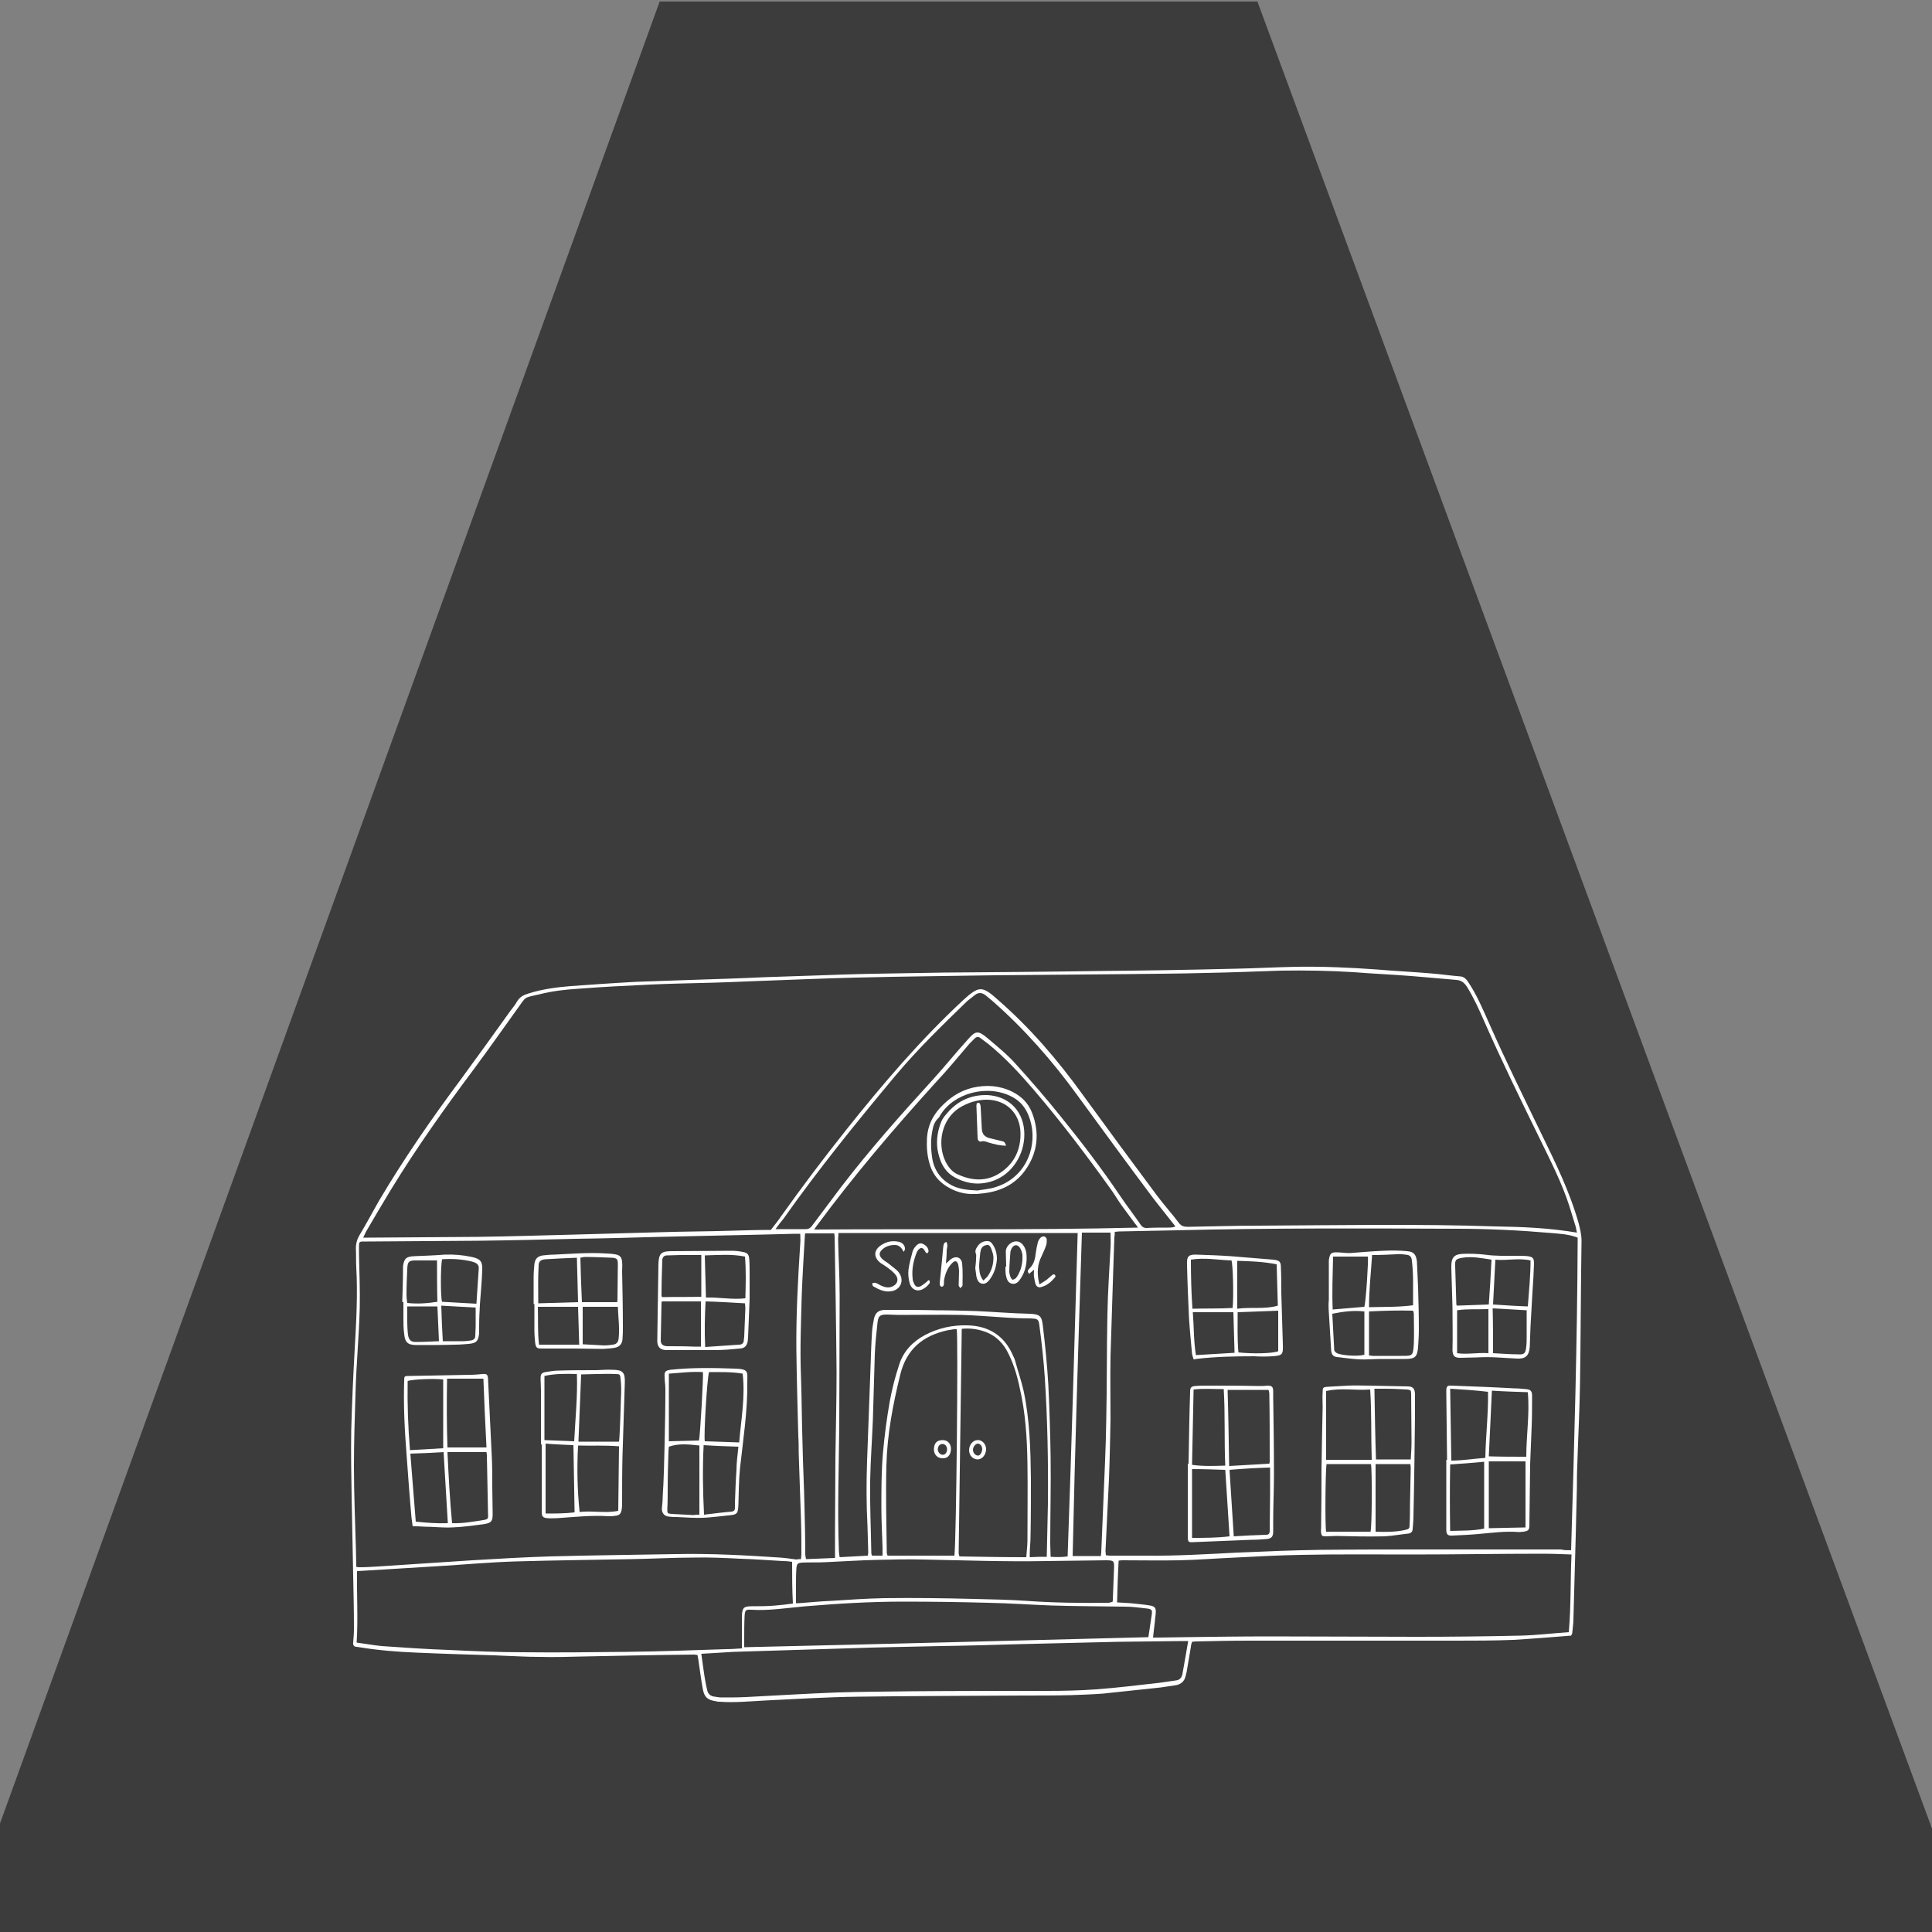 <?xml version="1.0" encoding="utf-8"?>
<!-- Generator: Adobe Illustrator 29.4.0, SVG Export Plug-In . SVG Version: 9.03 Build 0)  -->
<svg version="1.0" id="Layer_1" xmlns="http://www.w3.org/2000/svg" xmlns:xlink="http://www.w3.org/1999/xlink" x="0px" y="0px"
	 viewBox="0 0 500 500" style="enable-background:new 0 0 500 500;" xml:space="preserve">
<rect x="0" y="0" width="500" height="500" fill="#808080" stroke="none"/>
<style type="text/css">
	.st0{clip-path:url(#SVGID_00000052824377793165030500000014817998414742755491_);}
	.st1{fill:#3c3c3c;}
	.st2{clip-path:url(#SVGID_00000163032479467767850300000004838457164234986663_);}
	.st3{fill:#FFFFFF;}
</style>
<g>
	<defs>
		<rect id="SVGID_1_" y="0.4" width="500" height="499.6"/>
	</defs>
	<clipPath id="SVGID_00000145769942086993429330000014774028570236652215_">
		<use xlink:href="#SVGID_1_"  style="overflow:visible;"/>
	</clipPath>
	<g style="clip-path:url(#SVGID_00000145769942086993429330000014774028570236652215_);">
		<path class="st1" d="M273.8-139.4l-25.2-75.3C152.7,50.2,56.8,315-39.1,579.9c192.8-0.2,385.5-0.3,578.3-0.5
			C450.7,339.8,362.3,100.2,273.8-139.4"/>
	</g>
</g>
<g>
	<defs>
		<rect id="SVGID_00000081612623264204142300000016618154288079130257_" x="90.7" y="250" width="318.7" height="191"/>
	</defs>
	<clipPath id="SVGID_00000005269186864745356830000011510338999367378847_">
		<use xlink:href="#SVGID_00000081612623264204142300000016618154288079130257_"  style="overflow:visible;"/>
	</clipPath>
	<g style="clip-path:url(#SVGID_00000005269186864745356830000011510338999367378847_);">
		<path class="st3" d="M406.6,423.3c-5,0.4-10,0.8-15,1.1c-4.9,0.2-9.9,0.2-14.8,0.2c-17.9,0-35.8,0-53.7,0c-4.4,0-8.9,0.1-13.3,0.2
			c-0.4,0-0.7,0-1.3,0.1c-0.1,0.4-0.3,0.8-0.3,1.3c-0.4,2.2-0.7,4.3-1.1,6.5c-0.1,0.4-0.2,0.8-0.3,1.2c-0.3,1.2-1.1,1.9-2.3,2.2
			c-1.3,0.2-2.7,0.4-4,0.6c-5,0.5-10,1.1-15,1.6c-2.7,0.2-5.5,0.3-8.3,0.4c-4.2,0.1-8.3,0.1-12.5,0.1c-14.2,0.1-28.4,0.1-42.6,0.3
			c-8.1,0.1-16.2,0.6-24.3,1c-3.9,0.2-7.7,0.6-11.6,0.3c-0.3,0-0.6,0-0.8-0.1c-2.2-0.3-3.1-1-3.5-3.1c-0.5-2.6-0.8-5.3-1.2-7.9
			c-0.1-0.3-0.1-0.6-0.2-1c-0.3,0-0.6-0.1-0.8-0.1c-9.7,0.1-19.3,0.3-29,0.5c-3.7,0.1-7.5,0.2-11.2,0.1c-3.1,0-6.2-0.2-9.2-0.3
			c-0.8,0-1.5-0.1-2.2-0.1c-6.8-0.2-13.5-0.4-20.3-0.7c-4.9-0.2-9.9-0.6-14.8-1.4c-0.2,0-0.5-0.1-0.7-0.1c-0.7,0-1-0.5-0.9-1.1
			c0.1-1.2,0.2-2.4,0.2-3.6c0-4.6-0.1-9.2-0.2-13.9c-0.1-6.8-0.3-13.5-0.4-20.3c-0.1-5.7-0.2-11.5-0.1-17.2c0.2-7,0.5-14,0.9-21
			c0.4-7,0.8-14.1,0.4-21.1c-0.1-1.6,0-3.3-0.1-4.9c0-1.1,0.2-2.1,0.8-3.2c1.8-3,3.4-6,5.1-9c6.5-11,13.7-21.4,21.3-31.6
			c4.3-5.9,8.6-11.8,12.8-17.7c0.6-0.8,1.2-1.5,1.7-2.4c0.7-1.2,1.7-1.7,3-2.1c3.5-1.1,7.2-1.6,10.9-1.9c5.6-0.4,11.2-0.8,16.8-1.1
			c4.8-0.2,9.5-0.3,14.3-0.5c6.3-0.2,12.7-0.4,19-0.7c4-0.1,8-0.3,12-0.4c5.6-0.2,11.1-0.4,16.7-0.5c5.9-0.1,11.8-0.2,17.7-0.3
			c13.2-0.1,26.4-0.2,39.7-0.4c12-0.1,23.9-0.3,35.9-0.6c5.3-0.1,10.5-0.4,15.8-0.5c6.9-0.1,13.8,0.2,20.7,0.7
			c4.6,0.4,9.2,0.6,13.8,1c2.7,0.2,5.3,0.6,7.9,0.8c0.8,0.1,1.3,0.5,1.8,1.2c2.4,3.5,4,7.4,5.7,11.2c4.2,9.5,8.8,18.8,13.3,28.1
			c3.7,7.6,7.4,15.1,9.7,23.2c0.4,1.5,0.8,3.1,0.8,4.7c-0.2,12.4-0.2,24.8-0.4,37.1c-0.1,7.1-0.5,14.1-0.7,21.1
			c-0.1,1.9-0.1,3.7-0.1,5.6c-0.1,4.2-0.2,8.3-0.3,12.5c-0.2,7.2-0.4,14.4-0.6,21.6c0,1.2-0.2,2.4-0.3,3.6
			C406.9,422.8,406.7,423.1,406.6,423.3z M408.1,319c-0.1-0.5-0.2-1-0.3-1.5c-0.5-1.7-1.1-3.5-1.6-5.2c-2-6.3-5.1-12.2-8-18.2
			c-4.8-9.8-9.6-19.6-14-29.6c-1.4-3.2-2.8-6.3-4.6-9.2c-0.7-1-1.4-1.6-2.7-1.7c-3.9-0.3-7.7-0.7-11.6-1c-5-0.4-10-0.6-14.9-1
			c-6.3-0.4-12.6-0.5-18.9-0.4c-6.5,0.2-13.1,0.5-19.6,0.6c-6.8,0.2-13.5,0.2-20.3,0.3c-11.4,0.1-22.9,0.2-34.3,0.3
			c-11.9,0.2-23.8,0.3-35.7,0.6c-8.6,0.2-17.3,0.6-25.9,0.9c-4.8,0.2-9.6,0.4-14.4,0.5c-4.3,0.1-8.6,0.2-12.9,0.4
			c-6.3,0.3-12.6,0.6-18.9,1.1c-3.3,0.2-6.6,0.6-9.8,1.4c-4.4,1-3.4,0.5-5.9,3.9c-3.6,5-7.1,10-10.8,15
			c-7.7,10.3-15.2,20.8-21.9,31.8c-2.2,3.6-4.3,7.2-6.4,10.8c-0.2,0.4-0.4,0.9-0.7,1.5c0.6,0,1.1,0,1.5,0c9.3-0.1,18.6-0.1,27.9-0.2
			c8.5-0.1,17.1-0.4,25.6-0.6c7.2-0.2,14.5-0.4,21.7-0.6c6.3-0.2,12.6-0.2,18.9-0.4c3.3-0.1,6.6-0.2,9.9-0.2
			c0.9-1.2,1.9-2.4,2.7-3.6c5.4-7.6,11-15,16.8-22.3c9.4-11.8,19.2-23.3,30.3-33.6c0.7-0.6,1.3-1.2,2-1.7c2-1.5,3.1-1.4,5,0
			c0.7,0.5,1.3,1.1,1.9,1.6c8.4,7.3,15.5,15.6,22,24.6c6.4,8.8,12.8,17.5,19.3,26.2c1.8,2.4,3.8,4.6,5.6,7c0.7,0.9,1.4,1,2.4,1
			c6.1-0.1,12.1-0.3,18.2-0.3c20.5-0.1,41-0.5,61.5,0.2C394,317.5,401,317.8,408.1,319z M406.6,401.2c0.8-27,1.6-53.9,1.7-80.9
			c-2.3-0.9-4.6-1-6.9-1.2c-8.1-0.7-16.2-1.1-24.3-1.1c-24.2-0.1-48.5-0.2-72.7,0.4c-4.9,0.1-9.9,0.2-14.8,0.3
			c-0.4,0-0.7,0.1-1.1,0.1c0,0.5,0,0.9-0.1,1.3c-0.1,2.9-0.2,5.9-0.3,8.8c-0.2,7.4-0.5,14.7-0.7,22.1c-0.1,5.5,0,10.9,0,16.4
			c-0.1,5.1-0.2,10.3-0.4,15.4c-0.3,6.2-0.6,12.4-0.9,18.6c0,0.3,0.1,0.7,0.1,1.1c0.4,0,0.6,0.1,0.9,0.1c3.1,0,6.3,0,9.4,0
			c8,0.1,16-0.4,23.9-0.8c7-0.3,14.1-0.6,21.1-0.7c9.6-0.1,19.1-0.1,28.7-0.1c11.2,0,22.5,0,33.8,0
			C404.7,401.2,405.6,401.2,406.6,401.2z M207.3,403.5c0-0.5,0.1-0.8,0.1-1.2c0-2.9,0-5.9-0.1-8.8c-0.2-5.8-0.4-11.7-0.6-17.5
			c0-1.4,0-2.9-0.1-4.3c-0.2-7.4-0.4-14.8-0.5-22.1c-0.1-9.2,0.4-18.5,1-27.7c0.1-0.8,0-1.7,0-2.6c-0.5,0-1,0-1.4,0
			c-2.7,0.1-5.3,0.1-8,0.2c-9,0.2-18,0.4-27,0.6c-7.2,0.2-14.4,0.4-21.6,0.5c-8.4,0.2-16.7,0.4-25.1,0.5c-9.6,0.1-19.1,0.1-28.7,0.2
			c-0.4,0-0.8,0-1.3,0c-1,0-1.1,0.2-1.1,1.2c0,0.7,0,1.4,0,2.1c0.1,4.6,0.3,9.2,0.2,13.9c-0.2,7.4-0.9,14.7-1.1,22.1
			c-0.2,6.3-0.4,12.6-0.4,18.9c0,7.1,0.3,14.1,0.5,21.1c0,1.6,0.1,3.2,0.1,4.9c0.4,0.1,0.7,0.1,0.9,0.1c1.6,0,3.2-0.1,4.8-0.2
			c8.1-0.5,16.2-1.1,24.3-1.6c6.7-0.4,13.4-0.8,20.1-1c10.8-0.3,21.7-0.4,32.5-0.6c9.1-0.2,18.1,0.3,27.1,0.9
			c1.4,0.1,2.8,0.3,4.2,0.5C206.5,403.5,206.9,403.5,207.3,403.5z M205,404.2c-0.7-0.1-1.5-0.2-2.4-0.2c-3.7-0.2-7.4-0.5-11-0.6
			c-4-0.2-8-0.4-12-0.3c-5.3,0-10.6,0.3-16,0.4c-10.1,0.2-20.2,0.3-30.2,0.6c-6.6,0.2-13.1,0.8-19.7,1.2c-6,0.4-11.9,0.7-17.9,1.1
			c-1.1,0.1-2.2,0.1-3.4,0.2c-0.1,6.2,0.3,12.3-0.1,18.5c2.3,0.3,4.4,0.7,6.5,0.9c5.7,0.4,11.5,0.8,17.2,1
			c6.4,0.3,12.8,0.6,19.2,0.6c8.9,0.1,17.8,0,26.8-0.1c8.6-0.1,17.2-0.4,25.8-0.7c1.3,0,2.7-0.1,4.2-0.2c0-0.6,0-1.1,0-1.6
			c0-2.3,0-4.6,0-6.9c0.1-2,0.5-2.4,2.5-2.4c2.1,0,4.2,0,6.3-0.2c1.4-0.1,2.8-0.3,4.4-0.5C205,411.4,205,407.9,205,404.2z
			 M289.1,414.7c1.2,0.1,2.3,0.1,3.4,0.2c1.7,0.2,3.4,0.3,5.1,0.6c1.3,0.2,1.6,0.7,1.5,1.9c0,0.7-0.2,1.4-0.2,2.1
			c-0.2,1.4-0.3,2.8-0.5,4.3c0.6,0,1.1,0,1.5,0c2.2,0,4.4-0.1,6.6-0.1c7.4-0.1,14.8-0.2,22.3-0.2c12.6,0,25.2,0.1,37.8,0.1
			c9,0,17.9-0.1,26.9-0.3c4.1-0.1,8.3-0.6,12.5-0.9c0.6-6.8,0.4-13.4,0.7-20.1c-2.6-0.1-5.1-0.2-7.6-0.2c-11.2,0-22.4,0.2-33.6,0.2
			c-9.6,0-19.2-0.1-28.8,0.1c-5.7,0.1-11.4,0.4-17.1,0.7c-4.8,0.2-9.6,0.6-14.4,0.7c-4.9,0.1-9.7,0-14.6,0c-0.4,0-0.7,0-1.1,0.1
			C289.3,407.5,289.2,411,289.1,414.7z M278.9,319.1c-20.7,0-41.2,0-61.9,0c0,0.6-0.1,1.1-0.1,1.6c0.1,4.9,0.4,9.8,0.4,14.7
			c0,11.2-0.1,22.4-0.1,33.6c-0.1,10.8-0.5,21.6-0.1,32.3c0,0.5,0.1,1.1,0.2,1.7c2.5-0.1,4.9-0.3,7.3-0.4c0-0.3,0.1-0.6,0.1-0.8
			c-0.1-2.3-0.1-4.7-0.2-7c-0.3-5.5-0.3-11.1-0.1-16.7c0.3-8.2,0.6-16.3,0.9-24.5c0.1-3.1,0.2-6.2,0.4-9.2c0.1-1.1,0.3-2.1,0.5-3.2
			c0.4-1.5,1.1-2.1,2.7-2.2c0.6,0,1.1,0,1.7,0c3.9,0,7.8,0,11.8,0.1c3.4,0,6.8,0.1,10.2,0.2c4.6,0.2,9.2,0.6,13.8,0.7
			c2.9,0.1,3.2,0.7,3.5,3.2c0.6,5,1.1,10,1.4,15.1c0.3,6.2,0.5,12.5,0.6,18.8c0.1,7.5-0.1,14.9-0.1,22.4c0,1.1,0.1,2.2,0.1,3.4
			c1.6,0.1,3,0.1,4.4-0.1C277.3,374.8,278.1,347,278.9,319.1z M294.5,317.7c-0.4-0.6-0.6-0.9-0.8-1.1c-1.1-1.5-2.3-3.1-3.4-4.6
			c-1-1.4-1.8-2.8-2.8-4.2c-6.3-8.8-12.9-17.5-20-25.8c-3.6-4.2-7.4-8.3-11.7-11.8c-0.7-0.5-1.3-1-2-1.5c-0.6-0.5-1.2-0.4-1.7,0.2
			c-0.4,0.4-0.8,0.8-1.2,1.2c-2.9,3.4-5.7,6.8-8.7,10c-10.8,11.9-21.2,24.1-30.8,37.1c-0.2,0.2-0.3,0.5-0.7,1
			C238.7,318,266.5,318.4,294.5,317.7z M181.5,428c0.3,2,0.5,3.8,0.8,5.7c0.2,1.2,0.4,2.4,0.7,3.6c0.2,1.1,0.9,1.7,2,1.8
			c0.6,0.1,1.2,0.2,1.8,0.2c2.1,0,4.1,0,6.2-0.1c7.9-0.4,15.8-0.9,23.8-1.2c6.3-0.2,12.7-0.2,19-0.3c11.8-0.1,23.5-0.1,35.3-0.1
			c4.2,0,8.4-0.1,12.6-0.4c5.5-0.4,11-1.1,16.4-1.7c1.4-0.2,2.8-0.4,4.2-0.6c1-0.1,1.5-0.7,1.7-1.6c0.5-2.8,1-5.6,1.5-8.6
			c-0.6,0-1.1,0-1.5,0c-5.6,0.1-11.2,0.1-16.8,0.2c-8.4,0.2-16.8,0.4-25.2,0.6c-6.9,0.2-13.7,0.4-20.6,0.5
			c-8.1,0.2-16.2,0.3-24.4,0.6c-9.8,0.3-19.5,0.6-29.2,0.9C187.1,427.7,184.4,427.8,181.5,428z M200.7,318.1c2.8,0,5.3,0,7.8,0
			c0.8,0,1.2-0.3,1.6-0.8c2.5-3.3,5-6.7,7.5-10c7.5-9.8,15.7-19,24-28.1c3-3.3,5.8-6.8,8.8-10.1c2.1-2.4,2.7-2.5,5.2-0.4
			c2.6,2.2,5.2,4.3,7.4,6.8c3.9,4.3,7.7,8.7,11.4,13.3c5.5,6.8,10.8,13.7,15.7,21c1.7,2.5,3.5,4.8,5.2,7.3c0.4,0.5,0.8,0.7,1.4,0.7
			c1.8-0.1,3.6-0.1,5.5-0.1c0.6,0,1.4,0,2-0.3c-2-2.6-4-5-5.9-7.5c-6.6-8.8-13.1-17.7-19.6-26.6c-6.4-8.8-13.6-17-21.8-24.2
			c-0.6-0.5-1.2-1-1.8-1.5c-1-0.8-2-0.8-2.9,0c-0.6,0.5-1.2,0.9-1.8,1.4c-6.4,6.2-12.8,12.4-18.6,19.3c-10.1,12.1-20,24.3-29.1,37.2
			C202.1,316.2,201.4,317.1,200.7,318.1z M297.2,423.7c0.3-2,0.6-4,0.9-6c0.1-1,0-1.2-1.1-1.4c-1.9-0.2-3.8-0.5-5.7-0.5
			c-6.4-0.1-12.8-0.1-19.2-0.3c-5.5-0.2-10.9-0.6-16.4-0.7c-7.3-0.2-14.7-0.3-22-0.3c-8.4,0-16.8,0.5-25.2,1.2
			c-4.7,0.4-9.4,1.2-14.1,0.9c-1.4-0.1-1.6,0.1-1.7,1.6c-0.1,2-0.1,4-0.1,6c0,0.7,0,1.4,0,2.1C227.7,425.5,262.4,424.6,297.2,423.7z
			 M247,402.6c0.5-4,1-56.9,0.6-58.6c-0.2,0-0.4,0-0.7,0c-0.6,0.1-1.2,0.2-1.8,0.3c-6.3,1.4-10.5,4.9-12.1,11.4
			c-1.9,7.7-3.4,15.5-3.6,23.5c-0.2,7.6,0,15.1,0.1,22.7c0,0.2,0.1,0.4,0.2,0.7C235.4,402.6,241.2,402.6,247,402.6z M265.6,403
			c0.1-1.6,0.3-3,0.3-4.3c0-6.7,0.1-13.4,0-20c-0.1-6.5-0.5-13.1-2-19.5c-0.7-3.4-1.7-6.7-3.4-9.8c-1.4-2.4-3.4-4.1-6-4.9
			c-1.8-0.6-3.7-0.8-5.6-0.6c-0.3,19.5-0.5,38.8-0.8,58.1c0,0.2,0.1,0.4,0.2,0.8C254,402.9,259.7,403,265.6,403z M287.9,414.6
			c0.1-0.3,0.1-0.5,0.1-0.7c0.1-2.6,0.2-5.2,0.3-7.8c0.1-2.2,0-2.3-2.2-2.3c-5.1,0.1-10.3,0.1-15.4,0.2c-10.7,0.2-21.3-0.2-31.9-0.4
			c-4-0.1-8,0-12,0.1c-4.4,0.1-8.8,0.4-13.3,0.6c-2,0.1-3.9,0-5.9,0.1c-1.2,0.1-1.4,0.3-1.5,1.6c-0.1,1.4-0.1,2.8-0.1,4.2
			c0,1.5,0,3.1,0,4.7c0.4,0,0.6,0,0.8,0c2.8-0.2,5.6-0.5,8.4-0.6c4.5-0.3,9-0.6,13.6-0.7c7.7-0.1,15.5,0,23.2,0.2
			c4.5,0.1,9.1,0.2,13.6,0.5c7.1,0.5,14.3,0.6,21.4,0.5C287.2,414.7,287.6,414.6,287.9,414.6z M216.1,403.2c0-2.4,0-4.5,0-6.6
			c0-6.4,0.1-12.9,0.1-19.3c0.1-7.4,0.3-14.8,0.3-22.3c-0.1-11.7-0.3-23.3-0.5-35c0-0.3-0.1-0.5-0.1-0.8c-2.5,0-5,0-7.5,0
			c-0.1,0.3-0.1,0.4-0.1,0.6c-0.3,5-0.6,10.1-0.8,15.1c-0.2,7.2-0.5,14.4-0.2,21.6c0.2,5.8,0.2,11.6,0.4,17.4
			c0.1,5.4,0.4,10.7,0.5,16.1c0.1,4.1,0.2,8.2,0.2,12.3c0,0.3,0.1,0.7,0.2,1.2C211.2,403.4,213.6,403.3,216.1,403.2z M270.9,402.9
			c0.1-4.7,0.2-9.2,0.3-13.7c0.1-10.9-0.1-21.8-0.8-32.6c-0.3-4.5-0.8-9-1.4-13.5c-0.2-1.8-0.5-1.8-2.3-1.9c-2.5,0-5-0.1-7.6-0.3
			c-3.3-0.2-6.7-0.5-10.1-0.6c-5.5-0.1-10.9,0-16.4,0c-1,0-2.1-0.1-3.1-0.1c-1.7,0-2.2,0.3-2.4,2.1c-0.3,2.7-0.6,5.5-0.7,8.2
			c-0.2,5.6-0.3,11.3-0.5,16.9c-0.2,5.2-0.6,10.4-0.7,15.7c-0.1,6.3,0.2,12.6,0.3,18.9c0,0.2,0.1,0.4,0.2,0.6c0.9,0,1.7,0,2.7,0
			c0-0.8,0-1.5,0-2.2c-0.1-3.4-0.3-6.8-0.3-10.2c0-4.7,0-9.4,0.4-14.1c0.4-4.5,1-9.1,1.8-13.6c0.6-3.2,1.4-6.3,2.4-9.3
			c1.1-3.5,3.5-6,6.7-7.7c3.4-1.8,7.1-2.6,10.9-2.5c5.6,0.1,9.7,2.7,11.9,7.9c0.2,0.4,0.4,0.8,0.5,1.2c0.7,2.6,1.6,5.2,2.2,7.8
			c1.6,7.5,1.8,15.1,1.9,22.7c0,5,0,10.1-0.1,15.1c0,1.4-0.2,2.9-0.2,4.3c0,0.3,0,0.6,0,1C268.1,402.9,269.5,402.9,270.9,402.9z
			 M284.9,402.7c0-0.4,0.1-0.7,0.1-0.9c0.2-4,0.3-8,0.5-12c0.3-7.5,0.7-15,0.8-22.5c0.2-9.1,0.1-18.1,0.3-27.2
			c0.1-5.7,0.5-11.5,0.8-17.2c0.1-1.3,0-2.6,0-3.9c-2.5,0-4.9,0-7.4,0c-0.9,28-1.8,55.9-2.4,83.7
			C280.1,402.7,282.5,402.7,284.9,402.7z"/>
	</g>
</g>
<path class="st3" d="M307.6,378.8c0.1-6.2,0.2-12.5,0.4-18.7c0-1,0.3-1.3,1.3-1.4c1-0.1,2-0.1,3.1-0.1c4.4,0,8.9,0,13.3,0.1
	c0.7,0,1.5,0,2.2-0.1c1.2,0,1.6,0.2,1.6,1.5c0,0.5,0,0.9,0,1.4c0.1,6.6,0.2,13.2,0.2,19.9c0,4.1-0.2,8.2-0.2,12.3c0,0.9,0,1.8,0,2.7
	c0,1.3-0.5,1.8-1.7,1.9c-1.3,0.1-2.7,0.2-4,0.2c-4.9,0.2-9.9,0.4-14.8,0.6c-1.5,0.1-1.6,0-1.6-1.6c0-6.2,0-12.4,0-18.6
	C307.5,378.8,307.5,378.8,307.6,378.8z M318.1,379.4c3.6-0.2,7.1-0.4,10.4-0.6c0.1-0.3,0.1-0.5,0.1-0.6c0-5.8,0-11.6-0.1-17.4
	c0-0.4-0.1-0.8-0.2-1.1c-3.6,0-7,0-10.6,0C317.9,366.2,318,372.7,318.1,379.4z M328.7,379.8c-3.6,0.1-7,0.3-10.5,0.6
	c0.4,5.8,0.7,11.5,1.1,17.2c2.9-0.2,5.6-0.3,8.4-0.4c0.6,0,0.9-0.3,0.9-1c0-3.3,0.1-6.5,0.1-9.8
	C328.7,384.3,328.7,382.1,328.7,379.8z M317.1,379.3c-0.3-6.7,0-13.2-0.4-19.8c-2.7,0-5.2-0.2-7.8,0.1c-0.1,6.5-0.3,13-0.4,19.5
	C311.4,379.5,314.1,379.4,317.1,379.3z M308.5,398c3.3,0,6.4,0,9.7-0.4c-0.4-5.8-0.7-11.5-1.1-17.2c-2.9-0.1-5.7-0.2-8.6-0.2
	C308.5,386.2,308.5,392.1,308.5,398z"/>
<path class="st3" d="M342,380.4c0.1-6.9,0.2-11.6,0.3-16.3c0-1.3-0.1-2.5,0-3.8c0-1.2,0.1-1.3,1.2-1.4c1.8-0.1,3.6-0.2,5.4-0.3
	c1.8-0.1,3.6,0,5.5,0c3.3,0.1,6.6,0.1,9.9,0.2c1.4,0,1.9,0.6,1.9,2.2c0,1.8,0,3.5,0,5.3c-0.1,8.7-0.2,17.4-0.4,26.1
	c0,1.1-0.1,2.1-0.2,3.2c0,0.8-0.4,1.2-1.2,1.3c-2,0.2-4.1,0.6-6.1,0.7c-4.2,0.1-8.3,0-12.5-0.1c-0.9,0-1.8,0.1-2.7,0.1
	c-0.9,0-1.1-0.1-1.2-1c-0.1-0.4,0-0.8,0-1.3C342,389.6,342,383.9,342,380.4z M343.2,377.8c3.9,0,7.8,0,11.8,0
	c-0.2-6.1,0-12.1-0.4-18.2c-3.9,0.3-7.6-0.5-11.4,0.4C343.2,365.9,343.2,371.9,343.2,377.8z M343.3,378.9
	c-0.3,2.1-0.4,16.3-0.1,17.5c3.9,0,7.7,0,11.5,0c0.4-1.7,0.4-16.6,0.1-17.5C351,378.9,347.2,378.9,343.3,378.9z M365.1,377.7
	c0.1-1.6,0.2-3.1,0.2-4.6c0-4.2-0.1-8.3-0.1-12.5c0-0.8-0.2-0.9-1-1c-1.9-0.1-3.8-0.2-5.7-0.2c-0.9,0-1.8,0-2.8,0
	c0.1,6.2,0.2,12.2,0.4,18.3C359.1,377.7,362,377.7,365.1,377.7z M356,396.4c2.5,0.1,5,0.1,7.4-0.4c1.3-0.3,1.4-0.3,1.4-1.6
	c0.1-1.6,0.1-3.2,0.1-4.8c0.1-3.3,0.1-6.5,0.2-9.8c0-0.3-0.1-0.6-0.1-0.9c-3,0-5.9,0-9,0C356,384.7,356,390.5,356,396.4z"/>
<path class="st3" d="M374.5,377.8c-0.1-5.7-0.1-11.5-0.2-17.2c0-0.2,0-0.5,0-0.7c0-1.1,0.3-1.4,1.4-1.3c5.4,0.2,10.7,0.4,16.1,0.7
	c1,0,2,0.1,3.1,0.2c1.2,0.1,1.6,0.5,1.6,1.7c0,2.6,0,5.2-0.1,7.8c-0.1,3.3-0.3,6.6-0.4,9.9c-0.1,5.3-0.1,10.6-0.2,15.8
	c0,1.3-0.3,1.5-1.5,1.7c-0.4,0-0.7,0.1-1.1,0.1c-3.6-0.3-7.1,0.2-10.6,0.5c-2.2,0.2-4.4,0.3-6.6,0.4c-1.4,0.1-1.7-0.3-1.7-1.6
	c0-6,0-11.9,0-17.9C374.3,377.8,374.4,377.8,374.5,377.8z M385.3,378.2c0,5.9,0,11.6,0,17.3c3.1-0.1,6.3-0.1,9.5-0.2
	c0-5.8,0-11.4,0-17.1C391.7,378.2,388.6,378.2,385.3,378.2z M375.3,359.4c0.1,6.3,0.2,12.4,0.3,18.6c2.9,0,5.8-0.5,8.8-0.7
	c0.1-5.8,0.8-11.4,0.7-17.1C381.8,359.8,378.6,359.6,375.3,359.4z M395,377c0-5.6,0.9-11,0.4-16.7c-3.2-0.1-6.2-0.2-9.3-0.4
	c-0.3,5.8-0.5,11.4-0.8,17C388.6,377,391.7,377,395,377z M375.3,379c-0.1,5.8-0.1,11.4,0,17.2c3-0.1,5.9,0,8.8-0.6
	c0-5.8,0-11.5,0-17.3C381.1,378.6,378.3,378.8,375.3,379z"/>
<path class="st3" d="M343.9,336.4c0-3.3,0-6.5,0-9.8c0-0.3,0-0.7,0.1-1c0.2-1.2,0.6-1.5,1.8-1.5c1.2,0,2.3,0.2,3.5,0.2
	c2.9-0.2,5.8-0.5,8.7-0.6c2-0.1,4.1-0.1,6.1,0.1c1.8,0.1,2.4,0.9,2.6,2.7c0.1,2.2,0.2,4.5,0.3,6.7c0.1,3.6,0.2,7.2,0.2,10.8
	c0,1.5-0.1,3.1-0.2,4.6c-0.2,2.6-0.8,3.1-3.4,3.1c-2,0-4.1,0-6.2,0c-1.9,0-3.8,0.2-5.7,0.1c-1.9-0.1-3.8-0.4-5.7-0.6
	c-1-0.1-1.4-0.7-1.5-1.7c-0.2-3.3-0.4-6.6-0.6-9.9C343.8,338.5,343.8,337.4,343.9,336.4C343.8,336.4,343.9,336.4,343.9,336.4z
	 M355.1,324.8c-0.3,4.6-0.8,8.9-0.8,13.5c3.9-0.1,7.7,0,11.4-0.5c0-2.3,0-4.3,0-6.3c0-1.7-0.1-3.4-0.3-5.2c-0.1-1.1-0.5-1.5-1.6-1.6
	c-0.8-0.1-1.6-0.2-2.4-0.1C359.4,324.7,357.3,324.8,355.1,324.8z M354.3,339.4c0,3.8,0,7.6,0,11.4c0.4,0,0.7,0.1,1,0.1
	c2.4,0,4.9,0,7.3,0c3,0,3.1,0.1,3.3-3.2c0.1-2.5,0-5,0-7.6c0-0.3-0.1-0.6-0.2-0.9C362,339.1,358.2,339.2,354.3,339.4z M345,325.2
	c-0.1,4.7-0.3,9.2-0.1,13.7c2.8-0.2,5.5-0.5,8.2-0.7c0.4-1.4,1.1-12.2,0.9-13C351,325.2,348.1,325.2,345,325.2z M344.8,340
	c0.2,3.2,0.3,6.3,0.5,9.4c0,0.3,0.4,0.6,0.7,0.8c1.2,0.6,5.5,0.9,7.1,0.4c0-3.7,0-7.5,0-11.2C350.3,339.1,347.7,339.4,344.8,340z"/>
<path class="st3" d="M308.9,351.8c-0.1-0.4-0.3-0.9-0.4-1.4c-0.3-3.2-0.6-6.3-0.8-9.5c-0.2-4.5-0.4-9-0.5-13.6
	c-0.1-2.2,0.4-2.7,2.6-2.6c2.9,0.1,5.8,0.2,8.7,0.4c3.7,0.3,7.3,0.6,11,0.9c1.7,0.2,2,0.5,2,2.2c0.1,2.2,0.1,4.3,0.1,6.4
	c0.1,4.4,0.3,8.9,0.4,13.3c0.1,2.7-0.1,2.9-2.7,3.1c-1.6,0.1-3.2,0.1-4.7,0c-5,0-10.1,0.1-15.1,0.7
	C309.3,351.8,309.2,351.8,308.9,351.8z M308.6,338.7c3.6-0.1,7,0,10.4-0.2c0.3-2.9,0.1-11.2-0.3-12.3c-3.4-0.1-6.9-0.8-10.5-0.2
	C308.2,330.2,308.3,334.3,308.6,338.7z M320.2,338.7c3.6-0.5,7.1,0.2,10.5-0.8c-0.1-3.6-0.2-7.1-0.3-10.7c-3.5-0.7-6.8-0.8-10.2-0.9
	C320.2,330.4,320.2,334.4,320.2,338.7z M330.8,349.7c0-3.5,0-7,0-10.5c-3.6,0.1-7,0.3-10.5,0.4c0,3.5-0.1,7,0.2,10.4
	C324.2,350.4,329.2,350.3,330.8,349.7z M308.7,339.6c0.3,3.8,0.2,7.4,0.8,11.1c3.3-0.2,6.6-0.4,10-0.6c-0.1-3.6-0.2-7-0.3-10.5
	C315.6,339.6,312.3,339.6,308.7,339.6z"/>
<path class="st3" d="M375.9,338.3c-0.1-3.4-0.2-6.8-0.3-10.2c0-0.1,0-0.3,0-0.4c0-2.2,0.7-3.1,2.9-3.2c1.9-0.1,3.9,0,5.8,0.2
	c2.7,0.4,5.5,0.3,8.2,0.3c1,0,2,0,2.9,0.1c1.3,0.2,1.6,0.5,1.6,1.9c-0.1,2.5-0.2,4.9-0.4,7.4c-0.2,2.9-0.3,5.9-0.5,8.8
	c-0.1,1.8-0.1,3.6-0.2,5.4c-0.2,2.3-1.1,3.1-3.3,3c-1.7-0.1-3.4-0.2-5.2-0.3c-1.7-0.1-3.4-0.1-5.2,0c-1.4,0-2.9,0.1-4.3,0.1
	c-1.5,0-1.9-0.5-2-1.9C376,345.7,375.9,342,375.9,338.3C375.9,338.3,375.9,338.3,375.9,338.3z M386,326c-2.6-0.4-5-0.9-7.5-0.5
	c-1.7,0.3-2,0.5-1.9,2.2c0.1,3.3,0.2,6.6,0.3,9.9c0,0.1,0.1,0.2,0.2,0.3c2.7-0.1,5.4-0.2,8.2-0.3C385.6,333.7,385.8,329.9,386,326z
	 M395.4,338.1c0.3-4,0.7-7.9,0.7-11.9c-3.1-0.7-6.1,0.1-9.1-0.2c-0.2,3.9-0.4,7.7-0.6,11.6C389.4,337.8,392.3,338,395.4,338.1z
	 M386.4,350.2c2.2,0.1,4.3,0.3,6.4,0.3c1.7,0.1,2-0.2,2.2-2c0.1-0.9,0.1-1.9,0.1-2.8c0-2.1,0-4.3,0-6.6c-2.8-0.2-5.7-0.3-8.8-0.5
	C386.4,342.6,386.4,346.3,386.4,350.2z M385.2,350.2c0-3.9,0-7.6,0-11.4c-2.7,0.1-5.5-0.1-8.1,0.3c0,3.8,0,7.4,0,11.1
	C379.7,350.6,382.3,350,385.2,350.2z"/>
<path class="st3" d="M106.8,395c-0.1-0.7-0.2-1.5-0.3-2.2c-0.5-5.5-0.9-11.1-1.3-16.6c-0.5-6.3-0.8-12.6-0.6-18.9
	c0-1.2,0.1-1.2,1.3-1.2c1.8,0,3.6-0.1,5.5-0.1c3.4-0.1,6.9-0.1,10.3-0.2c1,0,2.1-0.1,3.1-0.2c1.2-0.1,1.4,0.1,1.5,1.2
	c0.3,6.9,0.7,13.8,1,20.7c0.1,2.5,0.1,4.9,0.1,7.4c0,2.3,0.1,4.6,0.1,6.9c0,1.8-0.3,2.3-2,2.6c-2.9,0.4-5.7,0.8-8.6,0.9
	c-2.4,0.1-4.8-0.2-7.1-0.2C108.7,395,107.8,395,106.8,395z M117,394.2c2.8,0.1,5.4-0.4,8-0.8c1.3-0.2,1.4-0.3,1.3-1.7
	c-0.1-5-0.2-10.1-0.3-15.1c0-0.3-0.1-0.5-0.1-0.8c-3.4,0-6.7,0-10.1,0C116.1,382,116.4,388,117,394.2z M125.9,374.6
	c-0.3-6.1-0.6-12-0.8-17.8c-3.2,0-6.2,0-9.4,0c-0.1,6.1-0.1,12,0.1,17.8C119.3,374.6,122.5,374.6,125.9,374.6z M106.1,375.3
	c3.1-0.2,5.8-0.3,8.6-0.5c0-6,0-11.9,0-17.8c-2.6-0.3-8.2,0-9.2,0.4C105.4,363.3,105.6,369.3,106.1,375.3z M106.2,376.2
	c0.5,6,0.9,11.8,1.4,17.6c2.8,0.3,5.6,0.5,8.3,0.4c-0.4-6.1-0.7-12.2-1.1-18.4C111.9,376,109.2,376.1,106.2,376.2z"/>
<path class="st3" d="M172,373.6c0.1-4.7,0.2-9.4,0.2-14.1c0-1.1-0.2-2.1-0.2-3.2c-0.1-1.3,0.2-1.6,1.5-1.8
	c5.5-0.6,11.1-0.5,16.7-0.3c3.7,0.1,3.2,0.9,3.2,3.5c0.1,7.5-1.1,15-1.9,22.4c-0.3,3.1-0.3,6.2-0.4,9.2c-0.1,2.4-0.2,2.7-2.7,2.9
	c-2.1,0.2-4.2,0.5-6.3,0.6c-2.3,0.1-4.7-0.1-7-0.2c-0.7,0-1.3,0-2-0.1c-1.2-0.1-1.9-1-1.8-2.2c0.1-1,0.2-1.9,0.2-2.9
	C171.8,382.9,171.9,378.2,172,373.6C172,373.6,172,373.6,172,373.6z M192.2,355.5c-2.9-0.5-5.8-0.4-8.7-0.4
	c-0.5,1.5-1.4,16.4-1.1,17.9c2.9,0.1,5.9,0.2,8.9,0.3C191.8,367.3,192.9,361.6,192.2,355.5z M173.1,355.5c0,6,0,11.8,0,17.5
	c2.7-0.1,5.2-0.1,7.8-0.2c0.3-1.3,1.2-16.8,1-17.7C179,354.9,176.1,355.3,173.1,355.5z M181,392c0-6.1,0-12,0-17.9
	c-2.8-0.3-5.3-0.6-7.9,0.3c0,0.4-0.1,0.8-0.1,1.2c-0.1,3.1-0.2,6.2-0.2,9.4c0,1.8,0,3.6-0.1,5.5c0,1.1,0,1.2,1.1,1.3
	c1.9,0.1,3.8,0.2,5.7,0.3C180,392,180.5,392,181,392z M191.1,374.4c-3.1-0.1-6-0.2-9-0.4c-0.3,6.1-0.2,11.9,0.1,18
	c2.5-0.3,4.8-0.6,7.2-0.8c0.6-0.1,0.8-0.4,0.8-1c0-0.4,0-0.8,0-1.3c0.1-2.8,0.2-5.7,0.4-8.5C190.6,378.4,190.9,376.5,191.1,374.4z"
	/>
<path class="st3" d="M140,373.8c0-4.7,0-9.3,0-14c0-1-0.1-2-0.1-3.1c0-1,0.2-1.4,1.2-1.6c1.2-0.2,2.4-0.4,3.6-0.4
	c3.1-0.1,6.2-0.1,9.2-0.1c1.5,0,3.1-0.2,4.6-0.1c2.7,0,3.3,0.7,3.2,3.4c-0.2,6.3-0.4,12.6-0.6,18.9c-0.1,4-0.1,8-0.1,12
	c0,0.6,0,1.2-0.1,1.8c-0.2,1.2-0.6,1.6-1.8,1.7c-0.5,0.1-1,0.1-1.5,0.1c-4.5-0.3-9,0.2-13.4,0.5c-0.8,0-1.7,0.1-2.5,0
	c-1.2-0.1-1.5-0.4-1.5-1.7c0-5.8,0-11.6,0-17.4C140.1,373.8,140,373.8,140,373.8z M149.7,373.1c3.6,0,7,0,10.5,0
	c0-0.3,0.1-0.6,0.1-1c0.2-3.4,0.3-6.9,0.4-10.3c0.1-1.7,0.1-3.4-0.1-5c-0.1-1.1-0.2-1.2-1.3-1.2c-1.7-0.1-3.4,0-5.2,0
	c-1.2,0-2.5,0.1-3.7,0.1C150.2,361.5,149.9,367.2,149.7,373.1z M149.6,374.1c-0.3,5.8-0.2,11.5,0.4,17.2c3.4-0.4,6.6,0.4,10-0.3
	c0.1-5.6,0.1-11.1,0.2-16.7C156.6,374,153.2,374.2,149.6,374.1z M140.9,372.7c2.7,0.1,5.1,0.2,7.7,0.3c0.3-5.9,0.9-11.6,0.7-17.4
	c-3-0.1-5.8-0.1-8.4,0.5C140.9,361.7,140.9,367.1,140.9,372.7z M141.2,373.6c0,6.2,0,12.1,0,18.1c2.6,0,5.1,0,7.5-0.3
	c-0.1-5.8-0.2-11.5-0.3-17.4C146,373.9,143.6,373.8,141.2,373.6z"/>
<path class="st3" d="M138.1,337.5c0-2.3,0-4.6,0-6.9c0-1.2,0.1-2.3,0.2-3.5c0.2-1.3,0.8-2,2.2-2.2c0.9-0.1,1.9-0.2,2.8-0.2
	c4.5-0.2,9-0.6,13.6-0.3c0.7,0,1.5,0.1,2.2,0.2c1.3,0.2,1.8,0.7,1.9,2c0.1,0.8,0,1.6,0,2.4c0.1,4.8,0.2,9.6,0.2,14.4
	c0,1.1,0,2.1-0.1,3.2c-0.1,1.2-0.8,2-2,2.2c-1,0.2-2,0.2-3.1,0.3c-2.4,0-4.9-0.1-7.3-0.1c-2.8,0-5.7,0-8.5,0c-1.3,0-1.5-0.2-1.7-1.5
	c-0.1-1-0.2-2.1-0.2-3.1c0-2.3,0-4.7,0-7C138.2,337.5,138.2,337.5,138.1,337.5z M139.3,337.3c3.5-0.1,6.8-0.2,10.3-0.3
	c-0.1-3.9-0.2-7.7-0.3-11.5c-1.7,0.1-3.2,0.1-4.6,0.2c-1.2,0.1-2.4,0.1-3.6,0.2c-1.2,0.1-1.7,0.6-1.7,1.6
	C139.2,330.7,139.3,333.9,139.3,337.3z M159.7,337c0.1-0.3,0.1-0.5,0.1-0.7c0-3,0.1-6.1,0.1-9.1c0-1.3-0.2-1.6-1.5-1.7
	c-2.4-0.1-4.7-0.2-7.1-0.2c-0.3,0-0.6,0.1-1.1,0.2c0.1,3.8,0.2,7.6,0.4,11.5C153.8,337,156.7,337,159.7,337z M139.5,348
	c3.5,0,6.9,0,10.4,0c-0.1-3.4-0.2-6.6-0.3-9.8c-3.5,0-6.9,0-10.4,0C139.3,341.5,139.1,344.7,139.5,348z M150.8,347.9
	c2,0.1,3.8,0.2,5.6,0.3c0.7,0,1.5-0.1,2.2-0.2c0.9-0.1,1.4-0.6,1.5-1.6c0.3-2.7-0.1-5.4-0.2-8.2c-3.1,0-6.1,0-9.1,0
	C150.8,341.5,150.8,344.7,150.8,347.9z"/>
<path class="st3" d="M194,336.2c-0.1,3.3-0.3,6.6-0.4,9.9c0,0.4-0.1,0.7-0.1,1.1c-0.3,1.2-0.8,1.7-2,1.8c-2.1,0.2-4.3,0.4-6.4,0.4
	c-4.2,0-8.4,0-12.6,0c-1.6,0-2.4-0.8-2.4-2.4c0.1-6.6,0.2-13.3,0.3-19.9c0.1-2.7,0.7-3.3,3.4-3.3c5.2,0,10.4-0.1,15.5-0.1
	c1,0,2,0.1,2.9,0.3c1.2,0.2,1.6,0.6,1.7,1.8c0.1,1.3,0.1,2.5,0.1,3.8C194,331.8,194,334,194,336.2C194,336.2,194,336.2,194,336.2z
	 M181.4,336.8c-3.5,0-6.8,0-10.1,0c-0.1,0.2-0.1,0.4-0.1,0.5c-0.1,3.2-0.1,6.4-0.2,9.6c0,1,0.6,1.5,1.8,1.5c2.2,0,4.5,0,6.7,0.1
	c0.6,0,1.2,0,1.9,0C181.4,344.5,181.4,340.7,181.4,336.8z M182.6,336.8c-0.2,4-0.3,7.8-0.1,11.8c3.1-0.2,5.9-0.4,8.8-0.6
	c0.8,0,1.2-0.5,1.2-1.2c0-0.3,0.1-0.6,0.1-0.8c0.1-2.5,0.2-5,0.3-7.5c0-0.4-0.1-0.8-0.1-1.2C189.4,337.1,186.1,336.9,182.6,336.8z
	 M192.8,325.2c-3.5-0.7-6.9-0.4-10.4-0.3c0.1,3.7,0.2,7.2,0.3,10.9c3.5-0.1,6.8,0.6,10.2,0.2C193,332.4,193.1,328.8,192.8,325.2z
	 M181.5,324.8c-1.9,0-3.7,0-5.4,0c-1.2,0-2.3,0.1-3.5,0.1c-0.7,0-1.1,0.4-1.2,1.1c-0.1,3.1-0.2,6.2-0.2,9.4c0,0.1,0.1,0.2,0.2,0.3
	c3.3-0.1,6.7,0,10.1-0.1C181.5,332.1,181.5,328.6,181.5,324.8z"/>
<path class="st3" d="M104.1,337c0.1-3,0.2-6,0.2-9c0-0.1,0-0.2,0-0.3c0.3-2.1,0.9-2.5,2.9-2.6c2.6-0.1,5.2-0.2,7.8-0.4
	c2.4-0.1,4.8,0.1,7.1,0.6c2.3,0.5,2.8,1.2,2.7,3.5c-0.1,2.9-0.4,5.9-0.6,8.8c-0.1,1.9-0.2,3.7-0.2,5.6c0,0.6,0,1.2,0,1.8
	c-0.2,2.1-0.7,2.6-2.7,2.8c-1.2,0.1-2.4,0.2-3.6,0.2c-3.3,0.1-6.5,0.1-9.8,0.1c-2.3,0-3.1-0.6-3.3-2.9c-0.2-1.4-0.2-2.8-0.2-4.2
	c0-1.4,0-2.8,0-4.2C104.3,337,104.2,337,104.1,337z M114.4,325.9c-0.4,2-0.4,9.8,0,11c2.9,0.2,5.8,0.3,8.9,0.5
	c0.2-3.1,0.4-6.1,0.6-9.1c0.1-1.1-0.7-1.5-1.7-1.8C119.7,325.9,117.1,325.7,114.4,325.9z M113.1,326.2c-1.9,0-3.7,0-5.5,0
	c-1.8,0-2.1,0.3-2.2,2.1c-0.1,2.3-0.2,4.6-0.2,6.9c0,0.6,0.1,1.3,0.2,2c2.7,0.3,5.2,0.1,7.8-0.3
	C113.1,333.2,113.1,329.7,113.1,326.2z M114.6,347.1c1.9,0,3.5,0,5.2,0c0.7,0,1.4-0.1,2.1-0.2c0.7-0.1,1.1-0.5,1.1-1.2
	c0-0.8,0.1-1.7,0.1-2.5c0-1.6,0-3.1,0-4.8c-3-0.2-5.9-0.3-8.9-0.5C114.3,341,114.4,344,114.6,347.1z M113.6,347.1
	c-0.1-3.2-0.3-6.1-0.4-9c-2.7,0-5.2,0-7.8,0c0,2.6-0.1,5,0.2,7.4c0.2,1.2,0.7,1.8,1.9,1.8C109.4,347.3,111.4,347.2,113.6,347.1z"/>
<path class="st3" d="M233.9,324c-0.6-1.1-1.2-1.8-2.3-1.8c-1.2,0-2.3,0.3-3.2,1.1c-0.9,0.8-1,1.5-0.2,2.4c0.6,0.6,1.4,1,2,1.5
	c0.8,0.7,1.8,1.3,2.4,2.1c1.6,2.1,0.4,4.7-2.2,4.9c-1.6,0.2-3-0.5-4.4-1.3c-0.2-0.1-0.2-0.5-0.3-0.8c0.3,0,0.6-0.2,0.9-0.1
	c0.6,0.2,1.2,0.7,1.9,0.9c0.7,0.3,1.5,0.4,2.3,0.1c1.3-0.5,1.9-1.7,1.1-2.9c-0.5-0.7-1.2-1.3-1.9-1.8c-0.7-0.6-1.5-1-2.2-1.5
	c-1.8-1.5-1.7-3.3,0.3-4.6c1.4-0.9,2.9-1.2,4.6-0.8c0.8,0.2,1.4,0.8,1.5,1.6C234.3,323.3,234.1,323.5,233.9,324z"/>
<path class="st3" d="M269,332.4c0.8-0.5,1.5-0.9,2-1.3c0.5-0.4,0.9-0.8,1.4-1.2c0.1-0.1,0.5-0.1,0.6,0c0.1,0.1,0.2,0.5,0.1,0.6
	c-1,1.2-2.1,2.2-3.7,2.6c-0.7,0.2-1.2-0.2-1.4-0.8c-0.2-0.6-0.3-1.3-0.4-1.9c-0.1-0.5,0-1.1,0-1.8c-0.5,0.4-0.8,0.7-1.3,1.1
	c-0.1-0.3-0.3-0.5-0.3-0.7c0-0.3,0.2-0.5,0.4-0.7c1.3-1.2,1.5-2.7,1.7-4.3c0.1-0.8,0.3-1.7,0.5-2.5c0.1-0.4,0.4-0.9,0.7-1.2
	c0.2-0.2,0.7-0.4,1-0.3c0.3,0.1,0.6,0.5,0.6,0.8c0,0.5,0,1.1-0.2,1.6c-0.4,1.2-1,2.3-1.5,3.5C268.4,327.9,268.4,330,269,332.4z"/>
<path class="st3" d="M252.4,328.2c0.1-1,0.2-1.7,0.2-2.5c0-0.4,0.1-0.8,0-1.1c-0.4-0.9,0-1.5,0.5-2.2c0.5-0.7,1.2-1.1,2.1-1.2
	c0.9-0.1,1.4,0.3,1.8,1c0.7,1.1,1,2.3,1,3.6c-0.1,1.6-0.5,3.1-1.3,4.5c-0.2,0.3-0.4,0.6-0.6,0.9c-0.5,0.6-1.1,1.2-2,1
	c-0.9-0.2-1.2-1-1.4-1.8C252.6,329.6,252.5,328.8,252.4,328.2z M254.5,331.4c0.5-0.5,1-0.9,1.3-1.4c0.9-1.4,1.3-2.9,1.3-4.5
	c0-0.8-0.3-1.6-0.6-2.4c-0.2-0.5-0.5-1-1.1-0.9c-0.7,0.1-1.2,0.4-1.5,1.1c-0.1,0.2-0.1,0.6-0.2,0.8c-0.1,1.3-0.3,2.5-0.3,3.8
	C253.5,329,253.5,330.2,254.5,331.4z"/>
<path class="st3" d="M260.4,327.8c0-1.3-0.1-2.6-0.1-3.9c0-1.2,1.1-2.4,2.3-2.6c1.1-0.2,2,0.4,2.6,1.6c0.2,0.4,0.3,0.8,0.4,1.2
	c0.3,2.4-0.1,4.7-1.4,6.7c-0.5,0.8-1.2,1.7-2.4,1.4c-1.1-0.3-1.3-1.4-1.5-2.3c-0.1-0.7-0.1-1.4-0.1-2.1
	C260.3,327.8,260.3,327.8,260.4,327.8z M262,331.2c0.8-0.1,1.2-0.7,1.5-1.3c0.9-1.6,1.2-3.4,1.1-5.2c-0.1-0.6-0.3-1.2-0.6-1.7
	c-0.6-1-1.6-1-2.2,0.1c-0.1,0.2-0.2,0.5-0.3,0.8c-0.1,1.8-0.3,3.5-0.3,5.3C261.3,329.8,261.4,330.6,262,331.2z"/>
<path class="st3" d="M244.9,321.4c0.6,0.9,0,1.8,0.1,2.6c0,0.9-0.1,1.8-0.2,3c0.5-0.4,0.8-0.7,1.1-1c1.4-1.1,2.9-0.7,3.1,1
	c0.2,1.9,0.1,3.8,0.1,5.7c0,0.2-0.4,0.4-0.6,0.7c-0.1-0.3-0.4-0.5-0.4-0.8c0-1.2,0.1-2.3,0.1-3.5c0-0.6-0.1-1.2-0.2-1.8
	c-0.3-1-0.8-1.2-1.6-0.4c-1.2,1.2-1.8,2.8-2.1,4.5c0,0.2,0,0.5,0,0.7c0,0.4-0.1,0.9-0.6,0.9c-0.5-0.1-0.5-0.6-0.5-1
	c0.2-2,0.4-4,0.6-6c0.1-1.1,0.2-2.1,0.3-3.2C244.2,322.3,244.1,321.7,244.9,321.4z"/>
<path class="st3" d="M239.9,324.4c-0.2-0.2-0.3-0.3-0.4-0.4c-0.3-0.5-0.5-1.1-1.2-1c-0.4,0.1-0.8,0.6-1,1c-0.9,2.2-1.4,4.5-1.1,7
	c0,0.3,0.1,0.6,0.2,0.8c0.4,1.3,1.2,1.6,2.3,0.8c0.6-0.4,1.1-0.8,1.6-1.3c0.1,0.1,0.2,0.1,0.3,0.1c0,0.3,0.1,0.6-0.1,0.8
	c-0.4,0.5-0.8,0.9-1.3,1.2c-1.6,1.1-3.3,0.5-3.8-1.4c-0.3-1.1-0.4-2.2-0.3-3.3c0.2-1.7,0.7-3.3,1.1-4.9c0.2-0.6,0.6-1.1,1-1.5
	c0.5-0.5,1.1-0.7,1.8-0.3c0.8,0.4,1.3,1.1,1.3,1.8C240.3,324.1,240.1,324.2,239.9,324.4z"/>
<path class="st3" d="M252.2,309c-2.2,0.1-4.3-0.4-6.2-1.4c-2.8-1.4-4.7-3.6-5.5-6.7c-0.6-2.1-0.7-4.2-0.6-6.4c0.2-3,1.3-5.5,3.4-7.8
	c2.4-2.6,5.1-4.4,8.4-5.2c3.5-0.8,6.9-0.6,10.2,1c2.4,1.2,4.2,2.9,5.2,5.5c2,5.2,1.5,10.3-1.8,14.9c-2.8,3.9-6.9,5.6-11.5,6
	C253.2,309,252.7,309,252.2,309z M253,308.1c0.9-0.2,2.7-0.3,4.4-0.8c7.8-2.3,10.9-9.9,9.5-16.3c-0.7-3.1-2.1-5.6-4.9-7.1
	c-6.5-3.5-15.4-0.9-18.7,4.8c-0.1,0.2-0.2,0.4-0.4,0.6c-1,0.9-1.4,2.1-1.6,3.3c-0.5,2.5-0.4,4.9,0,7.4c0.6,3.2,2.5,5.6,5.5,7
	C248.4,307.7,250.3,308,253,308.1z"/>
<path class="st3" d="M241.7,374.9c0.1-1.5,0.8-2.2,2.3-2.2c1.3,0,2.2,1,2.1,2.5c-0.1,1.4-0.9,2.3-2.2,2.2
	C242.6,377.4,241.6,376.4,241.7,374.9z M245.1,375.1c0-0.8-0.5-1.4-1.2-1.4c-0.7,0-1.2,0.6-1.2,1.4c0,0.7,0.6,1.4,1.3,1.4
	C244.6,376.5,245.1,375.9,245.1,375.1z"/>
<path class="st3" d="M255.2,375c0,1.4-0.9,2.6-2.1,2.7c-1.3,0-2.3-1-2.3-2.4c0-1.4,1-2.6,2.2-2.6C254.1,372.6,255.2,373.7,255.2,375
	z M254.2,375.1c0-0.8-0.4-1.4-1.1-1.5c-0.6,0-1.3,0.8-1.3,1.6c0,0.7,0.5,1.4,1.2,1.5C253.6,376.8,254.1,376,254.2,375.1z"/>
<path class="st3" d="M265.1,293.6c0,5.2-3.1,10.1-7.8,11.9c-3.5,1.3-6.9,1-10.2-0.8c-2.8-1.5-4-4.3-4.5-7.4c-0.3-2.4,0.1-4.8,1-7
	c0.3-0.8,0.9-1.5,1.5-2.2c2.7-3.2,6.2-4.8,10.4-4.7C261.3,283.7,265.1,287.8,265.1,293.6z M255.3,284.6c-2.4,0-4.9,0.8-7,2.1
	c-4.7,3-5.8,9.4-3.6,13.9c0.7,1.4,1.7,2.7,3.1,3.3c3.7,1.7,7.5,2,11.1-0.4c3.6-2.4,5.3-6,5.2-10.3
	C264,288.1,260.4,284.6,255.3,284.6z"/>
<path class="st3" d="M260.4,296.5c-1.7,0-3.1-0.4-4.5-0.8c-0.6-0.2-1.2-0.5-1.9-0.3c-0.6,0.2-1-0.3-1-1c-0.1-2.7-0.2-5.4-0.3-8.1
	c0-0.2,0-0.5,0.1-0.7c0-0.1,0.2-0.2,0.3-0.2c0.2,0,0.4,0.1,0.5,0.2c0.1,0.3,0.2,0.6,0.2,1c0.1,1.9,0.2,3.7,0.3,5.6
	c0.1,1.2,0.6,1.9,1.8,2.3c1.2,0.3,2.4,0.6,3.7,0.9C260,295.6,260,295.6,260.4,296.5z"/>
</svg>
